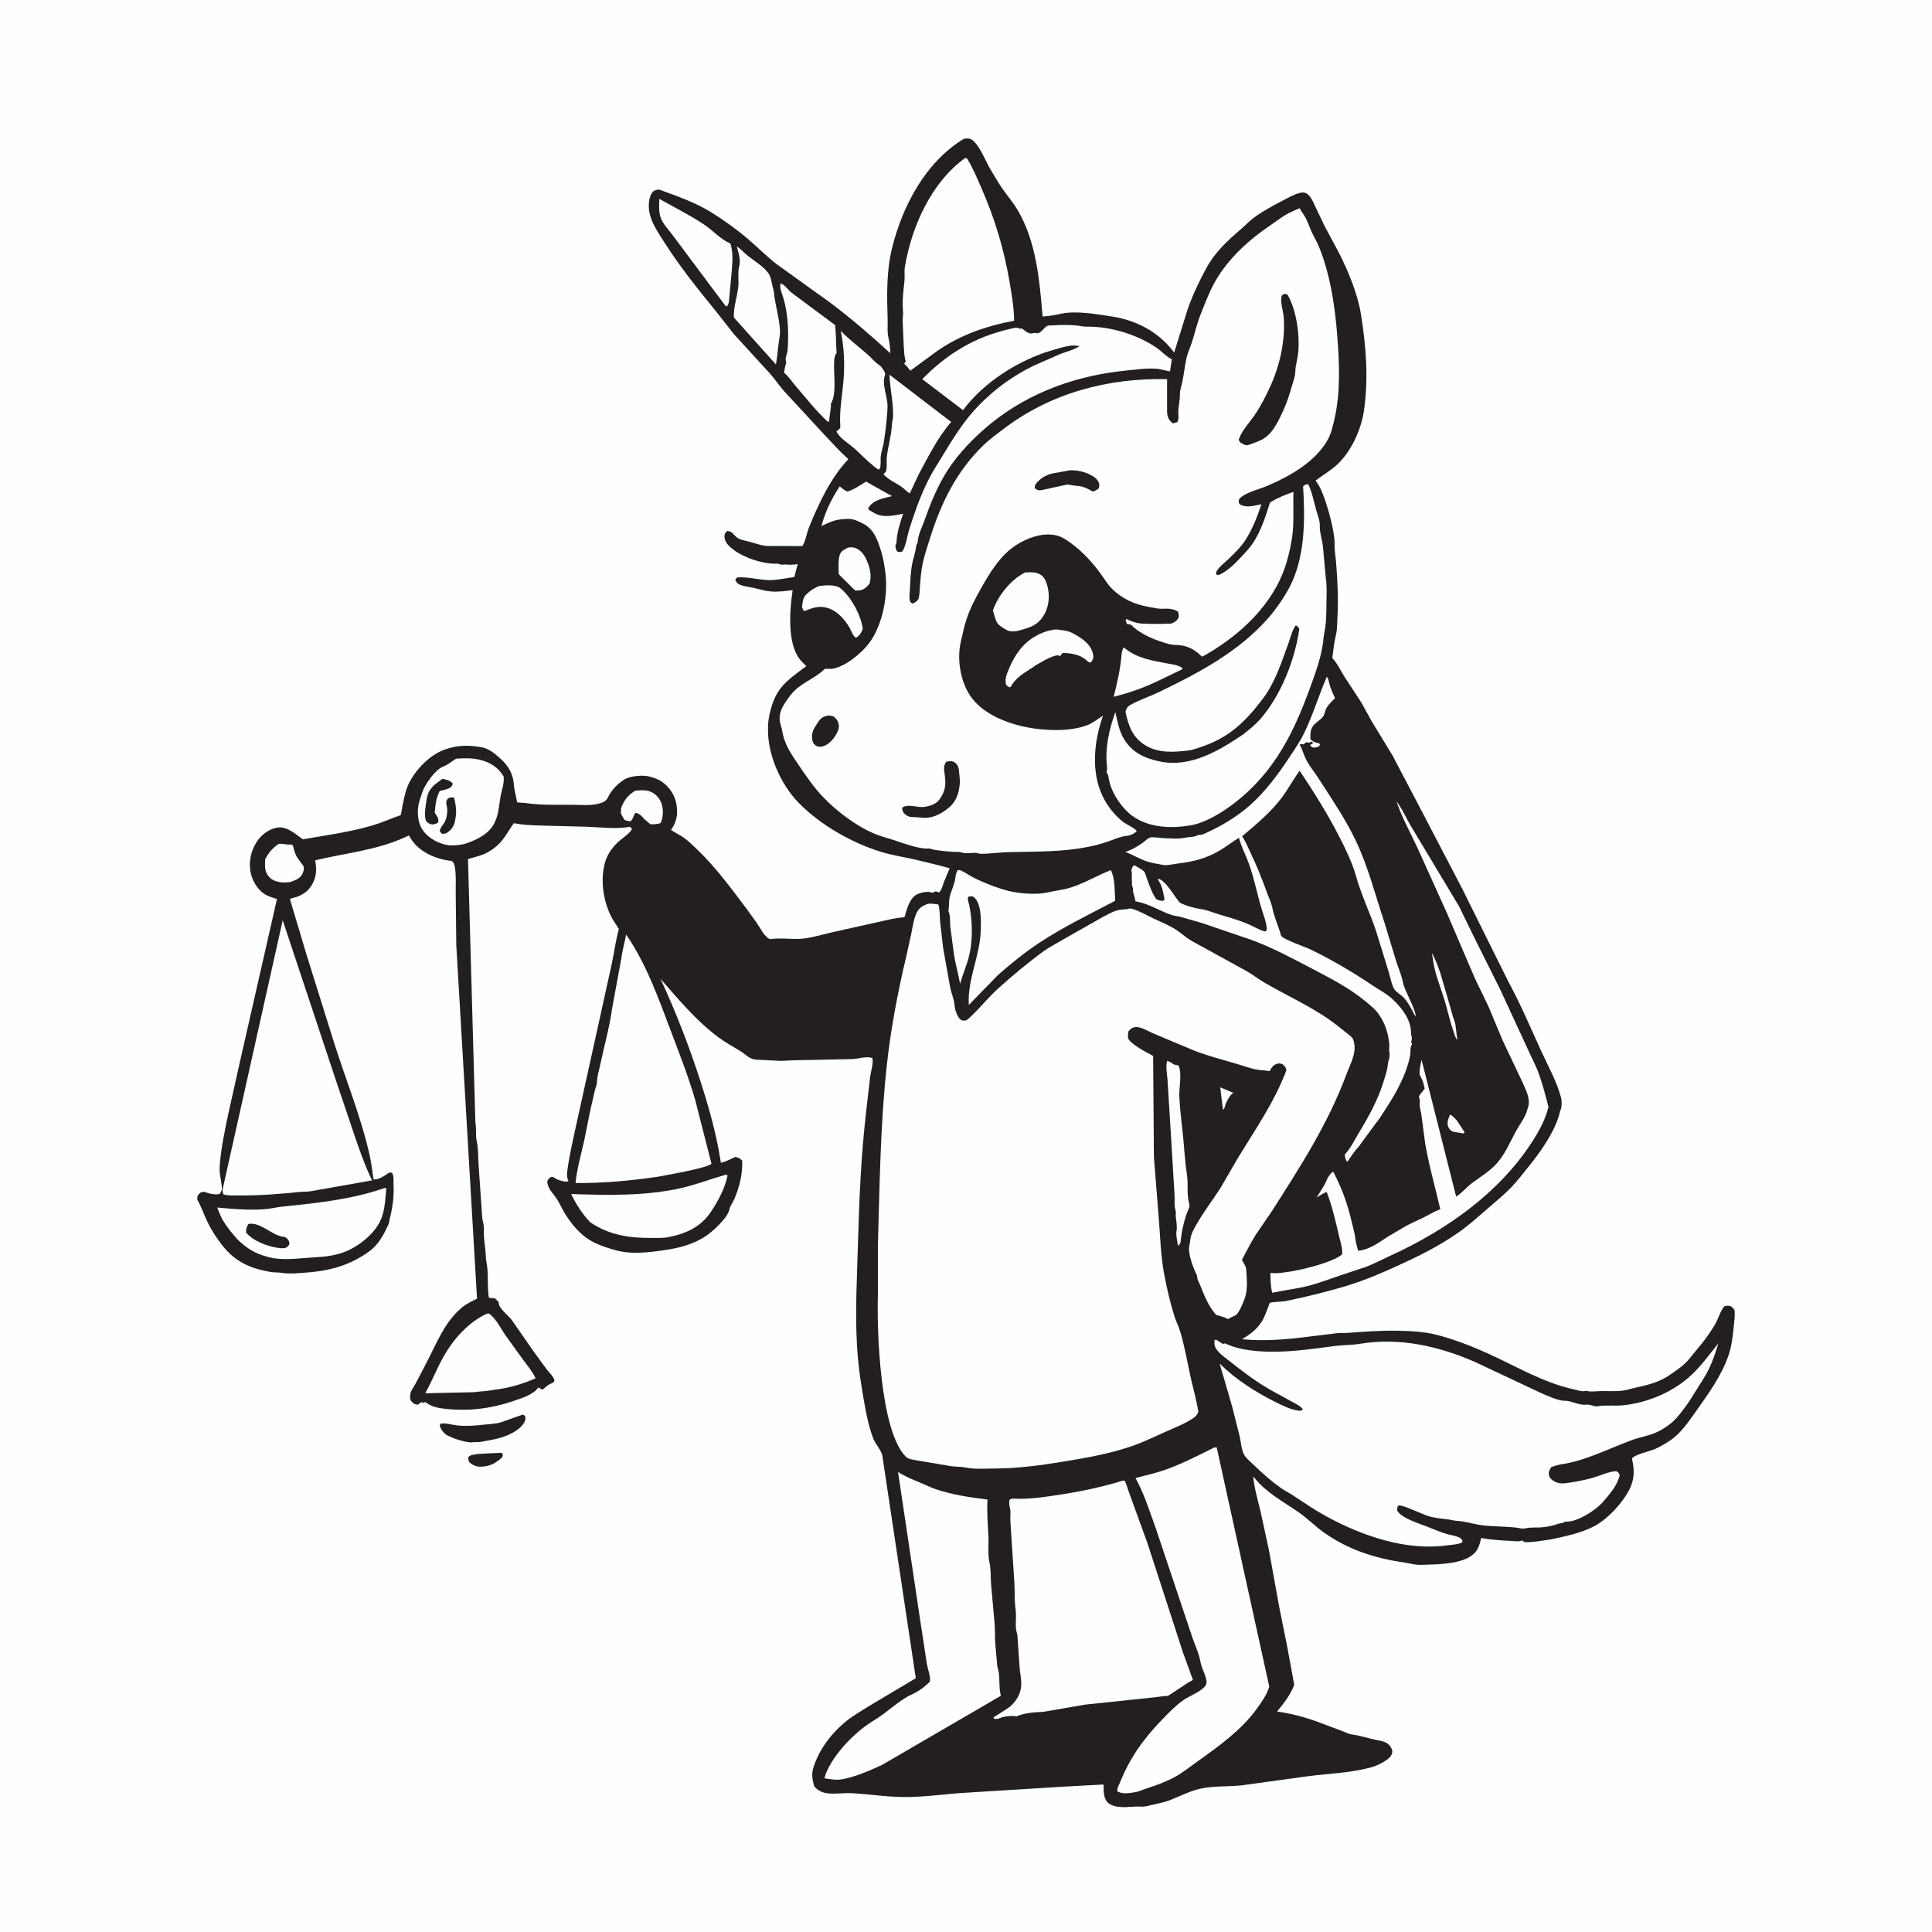 <svg version="1.1" xmlns="http://www.w3.org/2000/svg" style="display: block;" viewBox="0 0 2048 2048" width="1024" height="1024">
<path transform="translate(0,0)" fill="rgb(254,254,254)" d="M -0 -0 L 2048 0 L 2048 2048 L -0 2048 L -0 -0 z"/>
<path transform="translate(0,0)" fill="rgb(35,31,32)" d="M 523.523 1540.4 L 531.5 1540.02 L 533.11 1541.5 L 532.5 1544.63 C 524.684 1551.97 517.901 1555.01 507.333 1554.73 C 503.206 1554.04 500.702 1552.69 497.5 1550.14 C 496.372 1547.2 495.964 1546.94 496.892 1543.99 C 500.791 1540.51 517.534 1540.88 523.523 1540.4 z"/>
<path transform="translate(0,0)" fill="rgb(35,31,32)" d="M 554.292 1499.5 C 555.175 1499.87 555.935 1500.57 556.705 1501.14 C 556.942 1502.56 557.088 1502.93 556.924 1504.5 C 556.61 1507.51 553.449 1511.38 551.279 1513.3 C 541.629 1521.84 528.444 1525.21 516.061 1527.26 C 512.402 1527.86 508.385 1529 504.698 1528.71 C 502.406 1528.54 500.286 1529.18 498.048 1528.93 C 489.953 1528.03 481.208 1525.06 473.925 1521.49 C 470.21 1519.11 467.799 1515.98 466.354 1511.84 C 465.911 1510.57 466.423 1510.32 467 1509.17 C 473.297 1508.25 478.83 1510.44 485.045 1511.05 C 494.966 1512.03 504.147 1511.13 514 1510.09 C 519.903 1509.47 526.035 1509.36 531.699 1507.46 L 554.292 1499.5 z"/>
<path transform="translate(0,0)" fill="rgb(35,31,32)" d="M 235.14 1261.37 C 235.401 1253.04 232.269 1245.39 232.806 1237.17 C 234.066 1217.94 238.325 1198.02 242.332 1179.18 L 255.101 1122.17 L 293.592 952.962 C 289.446 951.713 285.154 950.507 281.377 948.333 C 273.573 943.841 267.978 934.567 265.91 925.973 C 263.16 914.545 265.875 901.925 272.271 892.189 C 277.142 884.773 285.072 878.777 293.943 877.289 C 304.065 875.591 313.349 884.188 321.007 889.713 C 347.704 884.976 377.453 881.297 402.977 872.307 L 419.568 865.923 C 420.812 865.439 424.004 864.647 424.767 863.899 C 425.19 863.485 426.079 857.135 426.314 855.988 C 428.062 847.463 429.54 838.37 433.41 830.5 C 440.817 815.437 456.095 799.688 472.168 794.3 C 485.698 789.765 495.386 789.755 509.5 791.916 C 517.842 793.194 523.444 797.997 529.601 803.385 C 538.51 811.183 544.004 820.059 544.791 832.107 C 544.927 834.202 545.077 836.019 545.611 838.054 L 548.231 850.548 L 557.112 851.236 C 577.022 854.241 597.706 852.596 617.733 853.343 C 624.443 853.593 637.517 853.123 642.5 848.155 C 644.004 846.656 645.11 843.762 646.228 841.931 C 650.052 835.667 655.5 830.334 661.69 826.373 C 667.941 822.372 681.728 821.302 688.872 823.217 L 690.273 823.665 C 694.234 824.812 697.408 825.992 700.953 828.223 C 708.538 832.997 714.794 841.865 716.652 850.591 C 718.865 860.982 718.04 869.734 712.005 878.755 L 711.279 879.817 L 718.626 884.204 C 726.72 888.335 732.542 894.301 739.039 900.505 C 758.46 919.051 775.075 941.645 791.223 963.12 L 802.521 978.767 C 805.718 983.611 810.779 993.655 816.315 995.57 C 828.307 993.662 841.006 996.424 853.109 994.763 C 862.794 993.433 872.64 990.404 882.197 988.245 L 936.582 976.089 C 942.216 974.786 947.629 973.583 953.375 972.828 C 954.064 972.737 958.375 972.461 958.763 972.145 C 959.053 971.909 960.069 967.808 960.242 967.249 C 962.281 960.699 965.269 951.576 971.806 948.205 C 975.587 946.255 982.963 944.456 987.039 945.978 C 989.771 946.999 989.847 944.828 992 944.993 C 993.219 945.087 994.333 945.722 995.5 946.086 C 998.277 943.271 999.054 939.179 1000.38 935.544 L 1006.65 920.399 L 996.13 917.5 L 970.551 911.288 C 958.797 908.572 946.581 906.775 935.031 903.326 C 903.668 893.961 869.224 874.373 846.356 850.748 C 827.722 831.497 814.085 800.982 814.105 774 C 814.107 770.383 814.148 766.949 814.674 763.367 C 816.362 751.886 819.907 739.805 826.878 730.376 C 833.706 721.141 845.615 712.949 854.783 706.098 C 852.066 703.617 849.47 701.126 847.275 698.161 C 834.395 680.765 837.101 646.252 840.262 625.568 C 832.258 626.549 824.629 627.699 816.521 626.922 C 810.179 626.315 803.932 624.233 797.702 622.931 C 793.476 622.048 787.94 621.52 784.079 619.713 C 781.33 618.426 780.503 617.234 779.451 614.5 C 780.346 613.43 780.866 612.07 782.318 612 C 793.218 611.476 803.864 614.567 814.686 614.914 C 823.188 615.186 833.418 612.748 841.99 611.679 L 845.605 597.981 C 840.269 598.793 836.971 598.778 831.811 598.36 C 830.384 598.245 829.588 599.021 827.993 598.543 C 826.398 598.065 825.06 597.429 823.353 597.495 C 808.097 598.093 786.285 590.602 774.753 580.536 C 771.177 577.415 767.91 573.537 767.975 568.5 C 768.014 565.477 768.773 564.688 771 562.833 C 776.018 563.449 776.612 565.521 780.005 568.796 C 783.816 572.474 789.899 573.009 794.855 574.36 C 801.634 576.206 808.516 579.007 815.61 578.766 C 817.367 578.706 816.645 578.664 818.416 578.802 L 850.555 578.836 C 853.932 573.949 855.164 564.913 857.542 559.098 C 867.966 533.612 880.209 506.94 899.322 486.749 C 889.809 478.257 880.826 468.295 872.155 458.957 L 830.77 414.212 C 825.646 408.316 821.346 401.748 816.151 395.933 L 778.212 354.5 L 758.148 328.993 C 739.248 305.9 720.812 282.754 704.671 257.58 C 698.393 247.788 690.986 237.238 688.5 225.677 C 687.138 219.345 687.371 209.283 691.5 203.948 C 693.412 201.479 695.62 201.351 698.5 200.845 C 717.556 207.897 736.771 214.376 754.219 225.2 C 767.193 233.249 781.536 243.652 793.155 253.591 C 803.225 262.205 812.666 271.75 823.102 279.903 L 880.5 321.16 C 902.359 337.563 923.647 356.063 943.822 374.491 C 943.563 369.14 943.018 362.92 941.736 357.731 C 940.329 352.037 941.132 345.416 940.96 339.515 C 940.201 313.483 939.416 287.837 945.751 262.421 C 956.893 217.718 981.427 171.412 1022 146.99 C 1024.56 146.85 1028 146.465 1030.19 148.052 C 1039.03 154.479 1044.87 171.546 1050.7 180.839 C 1054.75 187.289 1058.42 194.139 1062.81 200.344 C 1067.96 207.622 1073.79 214.379 1078.37 222.066 C 1098.68 256.2 1101.86 296.822 1105.24 335.494 C 1111.77 335.211 1118.12 333.988 1124.5 332.607 C 1140.76 329.089 1162.46 333.025 1178.87 335.532 C 1205.12 339.542 1228.81 352.307 1244.68 373.757 L 1258.82 328.241 C 1263.9 313.474 1271 298.6 1278.39 284.863 C 1287.73 267.509 1300.99 255.26 1315.71 242.698 C 1319.96 239.069 1323.81 234.843 1328.26 231.459 C 1337.55 224.401 1348.85 218.235 1359.22 212.908 C 1364.99 209.948 1371.55 206.033 1377.89 204.5 C 1380.99 203.75 1383.51 203.76 1386.08 205.865 C 1390.14 209.194 1391.99 214.135 1394.17 218.714 L 1403.85 239.027 L 1419.24 267.844 C 1429.07 286.982 1439.16 311.44 1442.59 332.757 C 1448.06 366.694 1450.69 399.691 1446.06 434 C 1443.34 454.127 1433.22 477.139 1418.49 491.506 C 1411.68 498.144 1402.16 503.667 1394.53 509.467 L 1396.6 512.393 C 1404.39 523.124 1415.29 563.242 1414.72 576.869 C 1414.46 583.243 1415.87 590.377 1416.37 596.809 C 1417.84 615.948 1418.86 635.325 1417.73 654.5 C 1417.36 660.683 1417.61 667.065 1416.12 673.107 C 1414.21 680.837 1413.43 689.569 1412.31 697.543 C 1417.77 703.538 1420.74 710.208 1424.96 717 L 1443 744.573 L 1453.86 764.278 L 1476.2 800.947 L 1506.13 858 L 1549.84 941.737 L 1598.72 1040.19 C 1611.68 1063.9 1622.22 1089 1633.46 1113.54 C 1640.85 1129.68 1650.37 1146.61 1654.84 1163.8 C 1655.75 1167.31 1655.64 1173.09 1654.39 1176.42 L 1653.72 1177.89 L 1653.17 1180.38 C 1648.21 1199.49 1633.17 1220.86 1620.87 1236.04 C 1614.88 1243.43 1609.05 1251.23 1602.5 1258.12 C 1595.02 1265.97 1586.49 1272.84 1578.31 1279.96 C 1567.61 1289.27 1556.71 1299.11 1545.05 1307.2 C 1525.27 1320.94 1504.19 1331.43 1482.36 1341.39 C 1465.11 1349.26 1448.12 1356.61 1430 1362.24 C 1408 1369.08 1384.92 1374.66 1362.39 1379.3 C 1359.62 1379.87 1347.37 1380.12 1346.03 1381.16 C 1345.73 1381.4 1344.57 1384.91 1344.39 1385.37 C 1342.36 1390.52 1340.47 1396.31 1337.5 1401 C 1332.2 1409.37 1324.87 1414.7 1316.47 1419.62 C 1350.95 1423.03 1382.89 1417.17 1417.01 1413.27 C 1420.99 1412.81 1425 1413.16 1429 1412.87 C 1446.62 1411.64 1463.27 1410.27 1480.97 1410.64 C 1494.97 1410.93 1508.87 1411.42 1522.53 1414.87 C 1540.09 1419.29 1559.46 1426.76 1576 1434.18 C 1606.92 1448.03 1635.08 1465.51 1668.61 1472.85 C 1671.72 1473.53 1676.8 1475.31 1679.81 1474.6 C 1681.54 1474.19 1680.52 1474.17 1682.46 1474.56 L 1683.31 1474.74 C 1687.59 1475.43 1692.65 1474.66 1697 1474.6 C 1704.08 1474.5 1711.37 1474.94 1718.42 1474.38 C 1723.26 1474 1728.25 1472.18 1733 1471.15 C 1745.94 1468.36 1759.61 1465.12 1770.54 1457.14 C 1775.42 1453.57 1780.68 1450.32 1785.17 1446.25 C 1789.77 1442.08 1793.49 1436.83 1797.5 1432.1 C 1805.44 1422.75 1812.15 1414.06 1818.31 1403.37 C 1821.75 1397.41 1823.43 1389.89 1827.87 1384.71 C 1829.12 1384.46 1830.69 1384.04 1832 1384.12 C 1835.51 1384.34 1836.58 1386.05 1838.6 1388.5 C 1839.35 1394.22 1838.46 1399.98 1837.9 1405.69 C 1836.83 1416.57 1835.63 1427.5 1831.93 1437.89 C 1824.61 1458.41 1810.95 1477.62 1798.39 1495.2 C 1790.29 1506.53 1782.68 1518.37 1771.09 1526.5 C 1765.93 1530.12 1759.92 1533.45 1754.21 1536.09 C 1750.05 1538.01 1731.44 1542.21 1730.03 1546.22 C 1729.9 1546.59 1730.88 1550.69 1731 1551.38 C 1733.03 1563.11 1731.24 1572.9 1724.95 1583 L 1723.17 1585.88 C 1715.55 1597.67 1702.1 1611.61 1689.5 1618.09 C 1676.36 1624.84 1661.37 1628.07 1647.06 1631.21 C 1642.3 1632.26 1619.64 1635.76 1616 1634.56 C 1615.06 1634.25 1614.33 1633.49 1613.5 1632.95 C 1609.88 1634.57 1605.35 1633.58 1601.5 1633.38 C 1590.5 1632.81 1580.95 1632.34 1570.07 1630.36 C 1568.65 1636.55 1567.26 1642.27 1562.55 1646.85 C 1550.67 1658.38 1523.51 1658.27 1508 1658.78 L 1504 1658.84 C 1498.97 1658.51 1493.71 1657.1 1488.7 1656.37 C 1457.52 1651.84 1429.52 1642.96 1403.47 1624.58 C 1393.97 1617.88 1385.92 1609.45 1376.35 1602.88 C 1360.21 1591.8 1341.76 1581.89 1329.46 1566.25 L 1328.42 1564.9 C 1329.62 1577.49 1333.09 1589.25 1336.04 1601.36 L 1345.1 1643.05 L 1355.95 1703 L 1364.49 1745.5 L 1371.95 1786.05 C 1367.57 1797.25 1361.22 1805.03 1353.8 1814.25 C 1368.47 1816.47 1382.03 1819.86 1396 1824.94 L 1422.16 1834.74 C 1425.7 1836.04 1429.81 1838.28 1433.51 1838.71 C 1441.84 1839.66 1450.91 1842.86 1459.25 1844.5 C 1463.31 1845.3 1468.61 1846.04 1471.74 1849.01 C 1473.9 1851.06 1475.93 1853.89 1475.87 1856.93 C 1475.82 1859.43 1474.2 1861.94 1472.41 1863.6 C 1471.79 1864.18 1471.18 1864.64 1470.5 1865.15 C 1465.16 1869.14 1458.49 1872.2 1452.03 1873.87 C 1430.47 1879.45 1407.98 1880.11 1385.97 1882.93 L 1315.39 1892.66 C 1302.11 1893.93 1287.53 1893.16 1274.53 1895.63 C 1262.38 1897.94 1251.8 1903.68 1240.42 1908.14 C 1234.61 1910.41 1228.4 1911.68 1222.33 1913.01 C 1218.28 1913.9 1213.38 1915.46 1209.25 1915.12 C 1202.79 1914.58 1195.77 1915.96 1189 1915.59 C 1184 1915.31 1178.03 1914.37 1174.26 1910.75 C 1169.47 1906.14 1170 1897.72 1169.82 1891.64 L 1126.5 1893.98 L 1025 1900.29 C 1002.41 1901.53 979.875 1905.21 957.214 1904.92 C 939.414 1904.69 921.523 1901.99 903.746 1900.88 C 894.703 1900.32 885.22 1902.14 876.31 1900.88 C 871.304 1900.17 866.171 1897.47 863.09 1893.5 C 861.288 1887.14 860.065 1880.96 862.011 1874.5 C 868.112 1854.25 881.748 1836.59 898.328 1823.52 C 905.587 1817.8 913.535 1813.45 921.265 1808.47 L 970.788 1778.97 L 935.565 1544.78 C 935.31 1538.5 928.671 1531.9 926.171 1525.91 C 921.776 1515.38 919.057 1502.54 916.956 1491.31 C 913.07 1470.53 909.739 1448.34 908.487 1427.2 C 906.291 1390.12 908.573 1351.72 909.594 1314.55 C 910.826 1269.7 912.869 1224.72 917.955 1180.13 L 922.376 1141.44 C 923.114 1136.01 926.067 1126.72 924.784 1121.5 C 918.202 1119.46 910.655 1122.23 904 1122.65 L 841.635 1123.95 C 836.179 1123.95 829.577 1124.92 824.342 1124.42 L 801.533 1123.27 C 794.118 1122.75 790.728 1117.78 784.68 1114.12 C 776.536 1109.21 768.086 1104.55 760.483 1098.8 C 737.329 1081.28 719.113 1059.22 700.14 1037.56 C 716.427 1072.59 730.488 1108.97 742.373 1145.73 C 751.599 1174.27 759.657 1202.93 764.169 1232.59 C 768.706 1231.66 773.727 1229.13 777.925 1227.15 L 779.5 1226.4 C 783.495 1227.37 784.064 1227.51 786.843 1230.5 C 787.146 1244.81 784.02 1257.84 778.435 1270.99 C 777.042 1274.27 774.658 1277.53 773.5 1280.79 L 773.224 1282.16 C 771.171 1291.42 754.377 1306.56 746.769 1311.24 C 730.332 1321.34 714.83 1323.91 696.102 1326.32 C 682.332 1328.1 667.371 1329.22 653.797 1325.62 L 652 1325.11 C 640.621 1322 627.708 1317.58 618.552 1309.88 C 610.618 1303.2 603.659 1294.47 598.347 1285.6 C 595.404 1280.68 593.085 1275.26 589.937 1270.5 C 585.738 1264.16 580.82 1260.51 580.048 1252.5 C 581.434 1249.37 581.518 1249.21 584.466 1247.5 C 585.809 1247.61 586.706 1247.77 587.836 1248.55 C 589.874 1249.94 591.497 1250.76 593.904 1251.35 C 596.769 1252.05 600.065 1253.43 602.625 1251.9 C 600.826 1248.21 600.87 1245.53 601.353 1241.5 C 603.292 1225.35 607.312 1209.29 610.606 1193.36 L 633.31 1090.67 L 648.499 1021.71 C 651.049 1009.29 652.722 997.01 656.005 984.71 L 649.626 974.841 C 639.871 957.83 636.086 934.44 640.974 915.5 C 643.31 906.446 648.194 899.323 654.867 892.866 C 658.274 889.569 668.864 882.71 669.934 878.5 L 667.605 876.42 C 653.406 879.209 636.409 876.86 622 876.387 L 567.5 874.973 C 561.564 874.725 555.654 874.313 549.77 873.475 C 549.208 873.395 544.908 872.565 544.677 872.671 C 544.482 872.761 542.257 876.191 542.049 876.5 C 538.28 882.108 534.745 888.284 530.176 893.283 C 526.472 897.336 521.501 901.029 516.683 903.643 C 510.521 906.987 502.815 908.702 496.091 910.636 L 503.916 1190 C 505.298 1196.62 503.855 1203.42 505.35 1209.75 C 507.133 1217.3 506.759 1226.66 507.309 1234.47 L 511.165 1290.66 C 511.379 1293.69 512.502 1296.51 512.765 1299.5 C 513.144 1303.81 512.738 1308.19 513.117 1312.5 C 513.684 1318.96 514.8 1324.73 514.954 1331.38 C 515.068 1336.33 516.431 1340.95 516.759 1345.85 C 517.348 1354.65 516.849 1363.76 517.782 1372.5 C 517.804 1372.7 518.196 1375.38 518.343 1375.5 C 519.273 1376.25 523.2 1375.73 524.5 1376.32 C 525.62 1376.83 527.518 1379.2 528.5 1380.14 C 528.698 1381.55 528.841 1383.12 529.5 1384.42 C 531.976 1389.32 538.875 1394.53 542.408 1399.14 L 565.94 1433 L 579.884 1452.06 C 582.789 1455.89 586.617 1458.69 587.821 1463.5 L 586.569 1465.5 C 584.021 1466.66 581.334 1467.7 579.262 1469.63 L 575 1473.21 C 573.508 1472.22 572.169 1471.4 570.5 1470.75 C 569.605 1472.01 568.792 1473.27 567.579 1474.26 C 560.649 1479.9 552.779 1482.23 544.475 1485.04 C 519.194 1493.61 494.915 1496.39 468.5 1492.99 C 463.182 1492.31 456.853 1490.61 452.5 1487.35 L 451 1486.17 L 449 1487.21 L 447 1486.26 C 445.025 1487.4 445.668 1486.92 444.046 1488.23 L 443 1489.1 C 438.268 1488.4 438.163 1487.64 434.931 1484 C 434.769 1481.38 434.481 1478.71 435.292 1476.17 C 436.263 1473.13 438.753 1470.02 440.277 1467.14 L 451.694 1445.31 C 462.614 1424.5 471.141 1401.25 489.923 1385.82 C 494.579 1381.99 500.325 1379.37 505.674 1376.66 L 483.682 1002.02 L 483.076 947.059 C 482.961 938.272 483.681 928.641 482.302 920 C 481.77 916.672 481.41 914.983 479.04 912.654 C 474.395 912.243 469.968 911.29 465.5 909.987 C 452.743 906.268 440.684 898.744 434.227 886.773 L 433.64 885.646 L 429.901 887.246 C 399.267 901.412 366.372 904.191 334.098 911.979 C 335.816 921.641 335.693 929.217 330.646 937.957 C 326.492 945.151 319.234 949.82 311.276 951.693 C 309.568 952.096 308.853 952.187 307.338 953.131 L 324.32 1009.98 L 353.393 1103 C 366.026 1143.3 382.552 1183.27 391.841 1224.5 C 393.72 1232.84 394.594 1241.69 395.979 1250.16 C 401.074 1251.08 408.302 1245.92 412.5 1242.98 L 415.5 1243.14 C 417.868 1246.28 416.957 1252.96 417.189 1256.94 C 417.819 1267.75 416.031 1281.36 413.166 1291.75 C 412.61 1293.77 412.989 1292.24 412.731 1294.51 C 412.41 1297.33 410.627 1300.3 409.41 1302.85 C 405.302 1311.45 399.826 1320.33 392 1326.07 C 369.857 1342.29 347.55 1347.56 320.654 1349.32 C 313.018 1349.81 306.016 1350.48 298.39 1349.24 C 294.671 1348.64 290.855 1349.02 287.109 1348.38 C 264.083 1344.45 248.058 1336.92 233.868 1317.85 C 228.585 1310.75 223.515 1302.92 219.733 1294.91 C 216.04 1287.08 213.362 1279.09 209.083 1271.5 C 209.236 1266.98 209.529 1267.18 212.5 1264.12 C 214.075 1263.79 215.776 1263.01 217.277 1263.62 C 221.351 1265.29 228.934 1266.97 233.136 1265.5 L 235.14 1261.37 z"/>
<path transform="translate(0,0)" fill="rgb(254,254,254)" d="M 1293.48 1152.62 L 1307.39 1158.5 C 1303.19 1161.39 1301.51 1165.61 1299.25 1170.03 C 1298.52 1172.79 1298.47 1174.48 1296.4 1176.5 L 1293.48 1152.62 z"/>
<path transform="translate(0,0)" fill="rgb(254,254,254)" d="M 1537.04 1181.5 C 1539.81 1182.63 1543.9 1186.85 1545.45 1189.41 L 1552.59 1200.41 L 1551.41 1201.5 L 1541 1199.8 C 1538.29 1199.12 1536.43 1197.36 1535.32 1194.76 C 1533.2 1189.81 1535.45 1186.16 1537.04 1181.5 z"/>
<path transform="translate(0,0)" fill="rgb(254,254,254)" d="M 1517.9 1010.14 C 1526.41 1025.84 1529.59 1042.18 1534.86 1058.99 L 1540.42 1078.5 C 1541.28 1081.36 1542.65 1083.97 1542.94 1086.98 L 1544.82 1102.5 C 1542.42 1099.48 1541.44 1095.38 1540.22 1091.76 C 1536.73 1081.46 1534.51 1070.86 1531.37 1060.47 C 1528.14 1049.78 1523.82 1039.1 1521.09 1028.32 C 1519.6 1022.42 1518.83 1016.15 1517.9 1010.14 z"/>
<path transform="translate(0,0)" fill="rgb(254,254,254)" d="M 898.925 580.5 C 901.115 580.109 903.595 580.054 905.76 580.594 C 910.89 581.875 915.195 586.763 917.5 591.347 C 921.758 599.817 924.533 609.572 921.71 618.841 C 918.889 621.952 917.015 624.135 912.977 625.5 C 910.862 625.99 908.665 625.904 906.5 625.968 L 889.235 608.825 C 888.755 603.427 888.371 592.345 890.423 587.467 C 892.011 583.692 895.479 582.206 898.925 580.5 z"/>
<path transform="translate(0,0)" fill="rgb(254,254,254)" d="M 673.245 838.226 C 679.551 837.48 685.682 837.042 691.5 840.107 C 695.861 842.405 699.818 847.196 701.235 851.896 L 701.61 853.242 C 703.352 859.209 702.996 866.631 700.328 872.338 C 696.809 873.946 693.296 873.727 689.5 873.776 L 682.758 868.018 C 680.084 864.856 678.434 863.047 674.5 861.616 L 672.721 862.5 C 671.619 865.606 670.744 868.049 668.588 870.574 C 665.993 870.365 664.293 870.232 661.922 869.036 C 661.057 867.351 658.293 863.19 658.055 861.5 C 657.851 860.052 658.999 859.492 658.255 857 C 661.584 848.197 665.296 843.235 673.245 838.226 z"/>
<path transform="translate(0,0)" fill="rgb(254,254,254)" d="M 295.4 894.5 L 297.949 894.5 C 300.995 894.451 303.714 895.438 306.75 895.239 C 308.935 895.095 308.714 895.22 310.5 896.196 C 311.656 901.101 312.952 906.218 316.002 910.303 L 321.76 918.122 C 322.298 921.038 322.01 923.498 320.693 926.148 C 317.952 931.662 312.777 933.129 307.374 935.11 L 302.107 935.452 C 296.727 935.506 289.684 934.275 285.853 930.149 C 279.932 923.774 281.028 919.228 281.038 910.959 C 284.826 903.701 288.591 899.297 295.4 894.5 z"/>
<path transform="translate(0,0)" fill="rgb(254,254,254)" d="M 867.607 621.486 L 869.623 621.088 C 875.22 620.188 885.871 619.742 890.5 623.305 C 901.939 632.111 912.905 652.398 914.573 666.716 C 912.806 671.13 911.449 673.362 907.5 676.074 C 904.586 674.991 902.402 668.86 900.87 665.998 C 896.251 657.47 887.817 647.916 878.452 644.879 L 876.796 644.368 C 869.705 642.122 863.074 643.718 856.327 646.448 C 854.21 647.305 854.082 647.531 851.692 647.358 L 850.143 643.5 C 850.981 637.64 850.987 633.305 855.5 629.305 C 859.561 625.707 862.683 623.644 867.607 621.486 z"/>
<path transform="translate(0,0)" fill="rgb(254,254,254)" d="M 1190.93 686.5 C 1192.21 686.776 1191.55 686.51 1192.91 687.601 C 1205.76 697.911 1221.2 700.238 1237 703.224 C 1242.86 704.332 1248.54 704.667 1253.5 708.26 L 1253.13 709.5 L 1229.29 720.964 C 1213.59 728.727 1197.46 734.342 1180.54 738.625 C 1184.07 724.62 1187.75 709.005 1188.82 694.641 C 1189.06 691.468 1189.59 689.408 1190.93 686.5 z"/>
<path transform="translate(0,0)" fill="rgb(254,254,254)" d="M 1118.03 667.353 C 1120.36 667.063 1122.68 667.643 1125 667.927 C 1129.37 668.464 1132.8 668.996 1136.76 671.072 C 1145.86 675.849 1155.84 682.033 1158.5 692.729 C 1159.64 697.32 1158.81 698.415 1156.5 702.219 C 1153.84 702.442 1152.53 700.543 1150.5 698.897 C 1144.02 693.654 1134.67 692.249 1126.5 692.176 L 1123.52 695.517 L 1121.5 694.596 C 1114.15 695.307 1104.63 701.442 1098.09 705.107 C 1087.89 712.541 1078.93 715.825 1071.96 727.009 L 1071.18 728.276 L 1069.6 728.5 L 1066.5 725.946 C 1065.47 722.055 1066.14 717.287 1067.63 713.582 L 1068.28 712.201 C 1071.34 703.84 1075.33 696.19 1080.79 689.079 C 1089.82 677.31 1103.47 669.37 1118.03 667.353 z"/>
<path transform="translate(0,0)" fill="rgb(254,254,254)" d="M 1237.26 1124.5 C 1239.52 1125.29 1241.13 1125.93 1242.98 1127.48 C 1245.29 1129.4 1246.74 1128.31 1249.32 1129.69 C 1253.25 1138.38 1249.71 1152.35 1250.12 1162 C 1250.74 1176.74 1252.85 1191.56 1254.27 1206.22 C 1255.53 1219.09 1256.16 1232.25 1258.2 1245 C 1259.88 1255.43 1257.62 1265.88 1260.72 1276.39 C 1261.6 1279.39 1258.99 1283.48 1257.96 1286.38 C 1256.12 1291.55 1254.65 1297.35 1253.48 1302.71 C 1252.59 1306.8 1252.15 1311.05 1251.62 1315.2 C 1251.72 1317.34 1250.55 1318.66 1249.53 1320.5 L 1248.5 1319.62 C 1247.95 1315.13 1246.36 1309.45 1247.15 1305.02 C 1248.05 1299.94 1246.84 1294.32 1246.31 1289.22 C 1246.07 1286.9 1247.02 1285.75 1246.2 1283.42 C 1244.38 1278.25 1245.51 1271.09 1245 1265.5 L 1240.74 1195.05 L 1237.63 1144.88 C 1237.26 1138.41 1235.38 1130.72 1237.26 1124.5 z"/>
<path transform="translate(0,0)" fill="rgb(254,254,254)" d="M 1086.61 606.847 C 1092.04 606.563 1097.7 606.06 1102.61 608.931 C 1106.67 611.301 1108.48 615.08 1109.79 619.386 C 1112.96 629.845 1112.51 641.44 1107.08 651.137 C 1100.16 663.509 1090.97 665.444 1078.22 668.889 C 1074.77 669.383 1070.5 669.61 1067.34 667.964 C 1064.59 666.538 1060.17 663.76 1058.05 661.566 C 1055.5 658.932 1053.69 650.844 1052.53 647.132 C 1057.95 631.277 1071.56 614.387 1086.61 606.847 z"/>
<path transform="translate(0,0)" fill="rgb(254,254,254)" d="M 781.039 261.3 C 785.555 264.057 788.469 267.759 792.5 270.98 C 799.125 276.274 811.7 283.884 815.577 291.405 C 817.917 295.943 818.258 301.623 819.689 306.5 C 820.7 309.947 820.553 312.582 821.115 316 C 822.947 327.149 826.139 338.502 826.795 349.872 C 827.06 354.451 826.127 358.66 825.5 363.143 C 824.417 370.888 823.966 378.585 822.504 386.305 L 777.931 336.557 C 777.472 325.335 781.497 314.793 782.626 303.797 C 783.296 297.264 781.869 289.472 783.411 283.233 C 785.398 275.193 783.153 269.162 781.039 261.3 z"/>
<path transform="translate(0,0)" fill="rgb(254,254,254)" d="M 698.932 210.813 C 714.708 219.794 731.474 228.071 746.55 238.16 C 755.622 244.23 763.316 253.238 773.343 257.739 L 774.3 258.146 C 777.497 269.423 776.352 277.256 775.571 288.626 L 772.552 320.914 L 770.947 324.5 L 769.353 324.656 L 713.919 250.5 C 709.467 244.247 702.932 237.948 700.317 230.605 C 698.092 224.359 698.747 217.324 698.932 210.813 z"/>
<path transform="translate(0,0)" fill="rgb(254,254,254)" d="M 942.86 397.162 L 1008.28 447.28 C 994.325 463.249 983.928 484.217 973.867 502.794 L 964.39 523.066 C 961.133 521.001 958.576 518.072 955.402 515.874 C 949.043 511.47 941.571 508.547 936.397 502.645 C 937.259 501.763 938.365 501.067 938.981 500 C 940.578 497.233 939.614 488.735 939.973 485.215 C 941.132 473.873 944.808 462.586 945.397 451.047 C 945.589 447.278 946.727 443.871 946.744 440.13 C 946.81 425.683 943.42 411.59 942.86 397.162 z"/>
<path transform="translate(0,0)" fill="rgb(254,254,254)" d="M 891.237 350.806 C 900.107 359.879 910.537 367.701 920.06 376.108 C 923.709 379.33 927.147 383.699 931.169 386.368 C 933.49 387.908 934.46 388.931 935.913 391.317 C 937.495 393.915 939.003 395.36 937.888 398.5 C 934.678 407.542 941.037 421.088 940.808 431 C 940.537 442.768 938.672 456.357 936.991 468 C 936.068 474.391 933.056 481.427 933.496 487.911 C 933.673 490.531 933.428 492.902 933.144 495.5 L 931.963 497.777 L 931.186 497.561 C 928.842 496.65 926.644 494.423 924.667 492.828 C 918.137 487.561 912.671 481.684 906.5 476.084 C 900.228 470.393 890.698 465.105 886.612 457.5 L 890.705 453.747 L 890.738 451.01 C 889.733 436.039 892.508 420.872 893.91 406 C 895.67 387.327 894.964 369.172 891.237 350.806 z"/>
<path transform="translate(0,0)" fill="rgb(254,254,254)" d="M 827.321 300.5 C 831.8 301.428 835.335 307.354 838.833 310.127 L 885.275 344.625 C 886.328 354.295 886.098 363.505 886.776 373.058 L 886.848 374 C 884.068 377.55 884.195 383.088 884.133 387.433 C 883.98 398.08 886.413 416.369 881.789 425.969 C 881.12 427.359 880.652 427.687 880.75 429.313 C 880.883 431.517 881.102 429.451 880.688 431.999 L 879.078 444.5 L 878.753 446.783 L 877.886 447.401 C 865.509 436.198 854.377 421.91 843.444 409.201 C 839.545 404.668 836.335 399.618 831.843 395.63 L 831.111 395 L 831.401 393.306 C 831.829 390.482 832.281 388.098 833.213 385.386 L 833.5 384.568 C 832.675 382.231 832.579 379.707 833.42 377.369 C 835.322 372.087 835.131 367.359 835.337 361.838 C 835.964 345.063 834.352 325.805 828.481 310.027 C 827.142 306.426 826.885 304.346 827.321 300.5 z"/>
<path transform="translate(0,0)" fill="rgb(254,254,254)" d="M 516.293 1392.5 L 518.507 1392.47 C 526.418 1398.38 531.027 1408.8 536.745 1416.78 L 553.992 1440.68 C 558.886 1447.28 564.158 1453.61 567.789 1461.03 C 555.665 1466.44 540.148 1471.18 526.952 1472.83 L 524.5 1473.14 C 517.211 1474.74 510.177 1474.66 502.863 1475.77 L 450.81 1476.91 C 457.978 1463.88 463.437 1449.85 470.771 1437.04 C 481.099 1418.99 497.141 1401.08 516.293 1392.5 z"/>
<path transform="translate(0,0)" fill="rgb(254,254,254)" d="M 768.465 1245.5 L 770.476 1245.2 L 771.155 1246.5 C 768.137 1260.42 761.376 1272.8 753.6 1284.62 C 743.217 1300.4 726.912 1307.89 708.864 1311.35 C 702.265 1312.62 696.123 1312.21 689.5 1312.25 C 666.249 1312.37 645.249 1308.94 625.662 1295.67 C 617.517 1287.32 610.525 1276.18 605.437 1265.75 C 644.218 1266.94 684.788 1268.03 722.908 1259.2 C 738.396 1255.6 753.17 1249.78 768.465 1245.5 z"/>
<path transform="translate(0,0)" fill="rgb(254,254,254)" d="M 483.524 804.269 C 491.699 803.633 500.114 803.431 508.145 805.292 C 519.309 807.879 527.752 813.064 533.859 823 C 534.715 830.894 531.808 837.23 530.5 844.842 C 528.707 855.275 528.713 863.668 523.627 873.327 C 517.623 884.73 504.009 890.911 492.292 894.666 C 485.972 895.997 478.647 896.894 472.305 895.421 C 462.071 893.043 451.768 886.913 446.636 877.5 C 442.373 869.681 442.04 858.306 444.419 849.832 L 444.942 848 L 448.304 838.031 C 451.517 830.388 461.556 815.59 469.709 812.674 C 474.449 810.979 479.013 806.894 483.524 804.269 z"/>
<path transform="translate(0,0)" fill="rgb(35,31,32)" d="M 476.551 845.5 C 477.977 845.263 479.531 845.299 480.978 845.233 C 482.107 847.465 482.296 849.589 482.704 852 C 483.585 857.196 483.848 860.937 483.046 866.125 L 482.746 868 C 482.528 869.421 482.336 870.596 481.935 872 C 480.398 877.371 477.303 880.842 472.49 883.5 L 468.5 883.956 L 466.092 881 C 466.93 877.086 468.742 875.621 470.803 872.39 C 473.566 868.058 474.88 859.804 473.66 854.893 C 473.162 852.888 472.828 851.689 473.162 849.636 C 473.605 846.916 474.449 847.065 476.551 845.5 z"/>
<path transform="translate(0,0)" fill="rgb(35,31,32)" d="M 469.211 825.529 C 473.721 826.629 476.649 827.036 479.893 830.5 C 479.723 831.306 479.575 832.3 479.115 833 C 476.694 836.692 470.171 837.336 466.125 838.458 C 461.943 846.874 461.727 852.572 460.838 861.5 C 463.335 865.383 465.23 867.174 464.5 871.825 C 462.808 873.075 460.649 873.966 458.5 873.892 C 455.298 873.781 453.864 872.428 451.578 870.405 C 449.323 863.889 451.178 854.338 452.259 847.492 C 454.118 835.719 460.17 831.9 469.211 825.529 z"/>
<path transform="translate(0,0)" fill="rgb(254,254,254)" d="M 407.206 1259.5 L 409.507 1259.43 C 408.314 1271.14 408.256 1283.71 402.973 1294.48 C 395.329 1310.06 377.027 1323.71 360.659 1328.7 C 348.331 1332.47 337.01 1332.41 324.355 1333.47 C 312.039 1334.5 296.803 1335.94 284.865 1332.65 L 283 1332.12 C 270.184 1328.64 261.738 1323.41 252.202 1314.28 C 245.67 1307.21 237.005 1296.58 233.385 1287.79 L 230.214 1280.04 C 246.392 1281.51 262.738 1282.98 279 1281.94 C 286.146 1281.48 293.404 1279.63 300.61 1278.89 C 336.532 1275.22 371.581 1271.61 406.008 1259.91 L 407.206 1259.5 z"/>
<path transform="translate(0,0)" fill="rgb(35,31,32)" d="M 263.199 1297.5 C 275.687 1295.01 287.241 1308.64 298.89 1310.78 C 300.55 1311.09 301.58 1310.97 303.115 1311.94 C 305.188 1313.24 306.506 1315.38 306.792 1317.79 C 307.015 1319.67 305.628 1320.46 304.5 1321.82 C 302.109 1323.58 298.823 1323.27 296 1322.97 C 284.743 1321.77 267.891 1315.45 260.835 1306.5 C 260.829 1302.71 261.388 1300.81 263.199 1297.5 z"/>
<path transform="translate(0,0)" fill="rgb(254,254,254)" d="M 1015.1 922.5 C 1016.88 922.114 1017.29 922.204 1019 922.971 C 1023.42 924.955 1027.55 928.05 1031.92 930.26 C 1043.09 935.911 1056.42 941.068 1068.51 944.264 C 1079.82 947.252 1098.8 948.718 1110.26 946.053 C 1118.48 944.14 1126.89 943.434 1134.98 940.844 C 1149.89 936.069 1163.06 928.107 1177.5 922.369 C 1182.23 931.279 1181.37 944.768 1182.18 954.843 C 1155.1 969.132 1127.63 982.276 1102 999.18 C 1086.52 1009.39 1071.9 1021.27 1057.96 1033.47 L 1027.96 1064.29 L 1026.99 1065.47 C 1025.32 1037.82 1038.93 1013.59 1039.66 986 C 1039.91 976.502 1040.56 958.76 1033.02 951.616 C 1030.98 949.681 1029.71 950.217 1027.07 950.291 C 1026.68 950.861 1025.95 951.311 1025.89 952 C 1025.73 953.911 1027.15 957.982 1027.54 959.969 C 1028.68 965.719 1029.46 971.653 1029.85 977.5 C 1030.64 989.488 1030.02 1002.21 1027.1 1013.9 C 1024.71 1023.48 1020.41 1033.12 1017.73 1042.8 C 1015.87 1032.11 1012.7 1021.8 1011.16 1011 L 1007.3 981.945 C 1006.91 977.34 1007.52 971.468 1005.87 967.15 L 1005.29 965.776 C 1006.42 961.007 1005.58 955.866 1006.74 950.807 C 1008.23 944.279 1012.07 936.901 1012.7 930.499 C 1013.03 927.177 1013.62 925.475 1015.1 922.5 z"/>
<path transform="translate(0,0)" fill="rgb(254,254,254)" d="M 1480.35 849.468 C 1487.23 858.589 1491.15 868.602 1497.09 878.121 L 1546.5 960.469 L 1563.11 994.5 L 1590.33 1049 L 1618.97 1111 C 1622.9 1119.92 1627.71 1128.62 1631.04 1137.78 C 1635.25 1149.37 1638.34 1161.38 1641.45 1173.3 C 1638.17 1186.99 1631.3 1199.36 1623.67 1211.08 C 1588.21 1265.56 1532.34 1304.28 1474 1331.05 C 1465.27 1335.05 1456.69 1339.59 1447.72 1343.04 L 1420.38 1352.12 C 1410.09 1355.55 1399.41 1359.68 1388.98 1362.5 C 1376.09 1365.99 1361.82 1367.56 1348.66 1370.4 C 1346.72 1363.85 1346.93 1356.18 1346.61 1349.39 L 1349.44 1349.58 C 1364.63 1350.48 1411.64 1339.49 1422.67 1329.68 C 1423.39 1323.28 1420.8 1316.12 1419.35 1309.89 C 1415.71 1294.19 1412.11 1278.55 1406.34 1263.46 C 1402.52 1265.04 1399.2 1267.19 1395.71 1269.39 C 1399.32 1263.34 1404.07 1256.84 1406.64 1250.33 C 1407.29 1248.67 1407.97 1247.57 1409.08 1246.15 C 1410.34 1244.53 1411.45 1242.61 1413.5 1242.31 L 1415.01 1245.49 C 1423.47 1261.94 1428.92 1278.19 1433.08 1296.12 C 1434.36 1301.64 1436.1 1307.4 1436.73 1313.01 C 1437.23 1317.37 1438.61 1321.68 1439.72 1325.92 C 1452.41 1324.26 1460.5 1317.84 1470.88 1311.1 L 1488.66 1300.6 C 1494.9 1296.96 1501.53 1294.28 1508 1291.09 C 1513.99 1288.13 1519.66 1284.57 1525.92 1282.19 L 1526.79 1281.88 C 1521.47 1258.7 1514.75 1235.54 1510.75 1212.13 L 1506.7 1181.46 C 1506.32 1178.31 1505.12 1175.1 1504.92 1172 C 1504.75 1169.2 1505.53 1167.31 1504.67 1164.44 L 1504.05 1162.5 C 1505.48 1159.48 1508.1 1156.78 1510.22 1154.18 C 1509.26 1148.95 1508.22 1145.19 1505.49 1140.54 C 1503.52 1137.2 1506.21 1127.21 1506.88 1123.22 L 1543.57 1268.4 C 1549.6 1264.85 1554.64 1258.4 1560.4 1254.09 C 1568.72 1247.87 1577.68 1242.53 1585.01 1235.02 C 1595.03 1224.75 1600.51 1210.83 1607.39 1198.44 C 1610.94 1192.04 1616.77 1184.29 1618.71 1177.35 C 1619.99 1172.76 1620.99 1171.32 1620.56 1166.5 C 1619.96 1159.63 1616.37 1153.07 1613.66 1146.76 L 1593.06 1103.32 L 1578 1067.28 L 1563.58 1037.4 L 1533.65 967.597 L 1502.5 898.581 C 1494.98 882.303 1485.99 866.517 1480.35 849.468 z"/>
<path transform="translate(0,0)" fill="rgb(254,254,254)" d="M 1023.07 167.5 L 1025.13 167.993 C 1031.29 177.97 1035.67 188.724 1040.37 199.416 C 1054.59 231.783 1064.47 264.73 1070.32 299.597 C 1072.57 313.006 1074.89 326.354 1075.02 339.987 C 1045.4 345.506 1017.08 355.259 992.376 372.853 L 991.033 373.818 L 964.952 392.979 C 963.167 390.482 961.392 388.331 959.147 386.23 L 958.5 385.633 L 960.183 383 C 958.526 378.423 958.484 373.319 958.085 368.5 L 956.82 339.282 C 956.811 336.278 957.564 333.485 957.282 330.502 C 956.219 319.227 957.548 309.089 958.762 298 C 959.321 292.895 958.378 287.713 959.253 282.594 C 966.564 239.842 987.156 193.512 1023.07 167.5 z"/>
<path transform="translate(0,0)" fill="rgb(254,254,254)" d="M 1406.44 717.5 C 1408.21 718.733 1408.41 721.915 1408.93 724 C 1410.37 729.724 1412.74 734.745 1415.24 740.06 C 1411.97 743.434 1407.28 747.515 1405.48 751.907 C 1404.57 754.129 1404.18 756.935 1402.91 758.962 C 1400.88 762.186 1396.58 764.729 1393.79 767.365 C 1388.74 772.141 1389.14 777.049 1389.04 783.5 C 1391.16 785.491 1392.65 786.656 1395.57 787.262 C 1397.64 787.694 1397.71 787.555 1399.45 789.008 L 1397.93 791.5 L 1393.63 792.5 C 1390.82 792.502 1390.48 791.973 1388.82 790 C 1389.77 788.969 1389.27 789.379 1390.68 788.556 L 1391.77 787.94 L 1391.5 786.817 L 1389.5 786.144 L 1387.5 787.597 L 1385.5 786.546 C 1383.81 787.435 1384.54 786.991 1382.8 788.193 L 1381.5 789.101 L 1378.64 788.5 L 1377.8 789.5 C 1381.04 795.245 1382.36 801.703 1385.69 807.411 C 1389.36 813.686 1394.03 819.377 1397.95 825.5 C 1411.61 846.812 1426.74 868.893 1437.51 891.821 C 1450.69 919.856 1458.32 950.252 1468.05 979.492 L 1479.59 1017.59 C 1482.01 1025.49 1485.67 1033.38 1487.18 1041.5 C 1488.84 1050.38 1501.76 1071.48 1500.5 1077.73 C 1496.97 1071.03 1493.48 1063.71 1488.45 1057.98 C 1485.52 1054.66 1479.38 1051.47 1477.48 1047.72 C 1474.94 1042.69 1473.63 1035.39 1471.98 1029.96 L 1458.57 986.562 C 1452.09 967.183 1442.84 948.191 1437.39 928.55 C 1433.5 914.532 1426.27 899.75 1419.65 886.848 C 1407.08 862.348 1392.93 839.847 1377.65 816.944 C 1371.09 826.003 1365.71 836.145 1358.96 845.236 C 1347.08 861.234 1331.76 873.686 1316.75 886.446 C 1320.06 891.489 1322.49 897.392 1325.1 902.833 C 1331.84 916.881 1337.62 931.086 1342.86 945.761 C 1344.7 950.904 1347.65 956.788 1348.67 962.073 C 1350.25 970.229 1353.71 978.742 1356.43 986.6 C 1356.86 987.855 1357.54 991.351 1358.31 992.298 C 1361.5 996.25 1383.61 1003.72 1389.37 1006.53 C 1412.5 1017.82 1433.86 1030.39 1455.18 1044.73 C 1462.57 1049.69 1469.73 1053.18 1476.33 1059.36 C 1486.03 1068.45 1495.51 1080.55 1495.77 1094.53 C 1495.81 1096.61 1495.64 1095.99 1496.04 1097.51 C 1496.58 1099.55 1496.88 1100.71 1496.33 1102.75 C 1495.7 1105.12 1495.97 1104.85 1496.87 1107 C 1494.44 1110.1 1495.48 1114.76 1494.82 1118.55 C 1493.88 1123.86 1492.22 1129.55 1490.37 1134.61 C 1484.83 1149.72 1476.54 1163.98 1467.69 1177.35 C 1464.69 1181.88 1461.81 1186.97 1458.23 1191.03 L 1442.4 1212.54 C 1441.51 1214.44 1438.83 1216.92 1437.45 1218.64 C 1434.31 1222.55 1431.55 1226.76 1428.77 1230.93 L 1427.5 1231.06 C 1426.55 1228.66 1425.03 1226.1 1425.77 1223.5 C 1431.43 1217.63 1434.73 1210.42 1438.9 1203.49 C 1450.26 1184.64 1460.63 1166.6 1467 1145.39 C 1468.62 1140.02 1470.66 1134.34 1471.13 1128.74 C 1471.5 1124.22 1473.87 1120.31 1472.92 1115.73 L 1472.57 1114.08 C 1472.55 1110.6 1472.97 1108.25 1472.5 1104.59 C 1471.11 1093.81 1468.16 1085.2 1462.17 1076.07 C 1458.15 1069.94 1452.6 1065.69 1447.03 1061.09 C 1430.06 1047.12 1410.64 1037.23 1391.27 1027.05 C 1369.98 1015.87 1348.77 1004.48 1326.14 996.166 L 1274.23 978.499 L 1252.16 972.12 C 1248.83 971.202 1245.23 970.99 1242 969.916 C 1229.45 965.743 1218.62 958.357 1205.28 955.749 L 1203.65 955.439 C 1203.16 951.203 1200.96 946.894 1200.91 942.861 L 1200.94 941.5 C 1200.59 939.674 1199.6 938.815 1199.88 936.85 C 1200.19 934.602 1199.66 932.709 1199.73 930.5 C 1199.81 927.801 1199.96 926.035 1199.43 923.361 L 1199.25 922.5 C 1200.16 920.109 1200.17 918.422 1202.5 917.165 C 1204.96 918.798 1211.51 922.02 1213.03 924.153 C 1214.27 925.892 1215.17 929.887 1215.98 932 C 1218.61 938.772 1221.26 946.995 1225.5 952.889 C 1227.49 954.05 1228.72 954.65 1231.06 954.792 C 1233.63 954.948 1232.55 955.275 1234.5 953.561 C 1233.51 948.651 1232.6 942.766 1230.67 938.137 C 1229.68 935.752 1228.05 933.95 1227.42 931.418 C 1234.76 932.601 1242.95 947.101 1247.56 952.839 C 1248.29 953.743 1249.76 956.12 1250.69 956.713 C 1255.46 959.758 1266.68 962.837 1272.27 963.55 C 1278.41 964.335 1284.24 966.781 1290.14 968.609 C 1301.09 972.002 1311.59 974.778 1322.26 979.203 C 1328.53 981.8 1334.43 985.736 1341 987.429 L 1342.91 986 C 1342.84 977.51 1338.27 967.217 1336.02 959 C 1332.08 944.541 1328.79 929.14 1323.72 915.076 C 1320.59 906.369 1316.02 898.115 1313.68 889.149 L 1313.41 888.043 C 1306.43 892.289 1300.02 897.438 1292.97 901.561 C 1278.32 910.138 1264.91 913.458 1248.26 915.439 C 1243.83 915.967 1236.98 917.734 1232.67 916.85 C 1226.79 915.644 1221.23 914.963 1215.5 913.029 C 1207.68 910.39 1200.58 906.031 1192.91 902.909 C 1199.24 901.18 1205.53 897.421 1210.88 893.701 C 1213.17 892.107 1216.09 889.141 1218.5 888 C 1221.17 886.736 1230.73 888.469 1234.06 888.5 C 1239.35 888.549 1244.55 889.186 1249.86 888.866 C 1253.77 888.63 1257.58 887.637 1261.48 887.296 C 1263.96 887.079 1265.94 886.993 1268.25 885.99 C 1270.22 885.137 1269.5 885.211 1271.29 885.08 C 1272.99 884.955 1274.43 884.73 1276 884.044 C 1293.16 876.568 1310.54 866.264 1324.64 853.916 C 1340.89 839.678 1354.64 821.182 1366.48 803.231 C 1372.38 794.283 1378.06 786.287 1382.73 776.542 C 1391.91 757.378 1398.05 737.006 1406.44 717.5 z"/>
<path transform="translate(0,0)" fill="rgb(254,254,254)" d="M 663.715 990.701 C 685.093 1021.46 698.189 1058.76 711.411 1093.63 C 720.414 1117.37 729.855 1141.6 736.94 1166 L 754.213 1233.69 C 748.868 1238.39 705.826 1245.76 696.769 1247.49 C 667.501 1251.67 639.722 1254.29 610.09 1254.05 C 611.617 1238.99 615.883 1224.16 619.212 1209.41 L 625.567 1177.74 L 630.689 1155.41 C 631.322 1152.66 632.714 1150.07 632.783 1147.25 C 632.937 1141.02 635.127 1134.14 636.405 1127.99 C 640.327 1109.1 646.106 1089.43 648.618 1070.38 L 658.663 1015.82 C 659.592 1007.67 662.255 998.942 663.715 990.701 z"/>
<path transform="translate(0,0)" fill="rgb(254,254,254)" d="M 235.85 1261.38 L 299.685 975.535 L 354.997 1142 L 377.644 1209.1 C 382.552 1222.86 387.432 1237.06 393.943 1250.16 L 394.48 1251.22 L 330.812 1262.5 C 326.776 1263.47 322.518 1263.05 318.407 1263.46 C 297.169 1265.58 276.183 1267.41 254.813 1267.19 C 249.073 1267.13 242.475 1267.7 236.923 1266.16 C 236.198 1264.48 235.974 1263.21 235.85 1261.38 z"/>
<path transform="translate(0,0)" fill="rgb(254,254,254)" d="M 951.953 1560.36 C 959.837 1565.4 967.416 1568.37 976 1571.9 C 981.468 1574.15 986.72 1576.91 992.345 1578.77 C 1010.04 1584.62 1028.32 1587.35 1046.76 1589.56 C 1045.99 1602.99 1047.17 1615.84 1047.77 1629.21 C 1048.1 1636.28 1047.46 1643.46 1047.99 1650.5 C 1048.26 1654.07 1049.27 1657.47 1049.67 1661 C 1050.36 1667.05 1050.12 1673.36 1050.6 1679.47 L 1054.35 1721.55 C 1054.92 1728.51 1054.46 1735.55 1055.04 1742.5 L 1057.1 1765.5 C 1057.45 1768.55 1058.68 1771.44 1058.98 1774.5 C 1059.69 1781.87 1058.99 1788.74 1060.62 1796.1 L 1060.96 1797.6 L 934.724 1871.04 C 922.261 1876.68 907.376 1883.27 893.944 1885.86 L 892.5 1886.12 C 886.443 1887.38 880.025 1885.88 873.939 1885.08 L 875.283 1880.5 C 882.73 1861.67 900.273 1842.67 916.279 1830.51 C 922.867 1825.51 930.278 1821.57 936.917 1816.6 C 946.445 1809.46 956.052 1800.95 966.946 1795.97 C 974.352 1792.59 980.009 1788.28 985.773 1782.59 C 986.787 1778.12 983.326 1768.59 982.503 1763.71 L 975.225 1716.06 L 951.953 1560.36 z"/>
<path transform="translate(0,0)" fill="rgb(254,254,254)" d="M 1286.87 1534.5 L 1289.72 1534.17 L 1345.48 1787.88 C 1342.77 1796.93 1337.15 1804.58 1331.65 1812.16 C 1315.56 1834.36 1290.31 1852.33 1268.23 1868.02 C 1260.87 1873.25 1253.62 1879.2 1245.68 1883.5 C 1235.79 1888.86 1226.18 1892.39 1215.55 1895.75 C 1211.28 1897.09 1207.5 1899.18 1203 1899.85 C 1196.56 1900.8 1190.65 1902.16 1184.5 1898.99 C 1183.95 1895.92 1185.79 1892.98 1186.97 1890.1 C 1197.53 1863.76 1211.99 1843.38 1231.66 1823.06 C 1238.52 1815.98 1246.22 1807.93 1254.26 1802.3 C 1260.89 1797.65 1273.7 1793.12 1278.07 1786.59 C 1281.55 1781.39 1273.82 1769.03 1272.8 1762.87 C 1271.02 1752.15 1266.03 1742.59 1262.8 1732.33 L 1224.6 1618.34 C 1218.2 1600.96 1212.7 1583.01 1203.68 1566.76 C 1214.05 1564.01 1224.84 1561.68 1234.94 1558.11 C 1253.1 1551.69 1269.75 1543.13 1286.87 1534.5 z"/>
<path transform="translate(0,0)" fill="rgb(254,254,254)" d="M 1384.23 513.5 L 1386.74 513.272 C 1390.96 521.592 1392.8 532.169 1395.35 541.205 C 1396.71 546.015 1399.27 552.13 1399.04 557.131 C 1398.68 564.894 1402.22 573.839 1402.61 581.813 L 1405.38 612.562 C 1406.75 621.249 1406.22 630.336 1406.1 639.115 C 1405.97 649.19 1406.03 660.405 1403.93 670.298 C 1403.65 671.62 1403.34 672.84 1403.24 674.193 C 1401.98 692.633 1395.11 711.745 1388.76 729 C 1379.27 754.794 1369.04 779.319 1353.79 802.374 C 1338.53 825.442 1318.98 845.382 1295.7 860.289 C 1285.95 866.532 1273.6 872.942 1262.13 874.907 C 1241.63 878.42 1217.89 877.553 1200.5 864.987 C 1189.01 856.682 1177.8 839.971 1175.43 825.728 C 1175.08 823.643 1174.81 821.958 1173.82 820.062 L 1172.95 818.5 C 1173.51 816.394 1173.73 815.312 1173.48 813.097 C 1171.2 793.253 1175.57 773.441 1182.34 754.907 C 1184.67 765.033 1186.27 775.088 1191.87 784.011 C 1200.79 798.242 1213.87 803.995 1229.72 807.246 C 1261.97 813.864 1291.82 795.99 1317.51 778.733 C 1323.76 773.849 1330.97 768.05 1336.18 762.043 C 1357.92 736.937 1372.83 699.21 1377.33 666.5 L 1375.05 663.5 L 1373.23 663.265 C 1369.6 668.628 1367.94 676.043 1365.72 682.136 C 1358.53 701.859 1351.61 723.521 1338.79 740.5 C 1321.38 763.55 1304.37 780.677 1276.65 790.561 C 1271.2 792.503 1264.94 794.957 1259.2 795.616 C 1243.82 797.382 1227.98 798.529 1214.11 790.048 C 1200.34 781.634 1196.29 769.262 1193.02 754.5 C 1194.28 750.726 1194.99 749.043 1198.7 746.994 C 1208.08 741.822 1218.48 738.477 1228.13 733.821 C 1270.34 713.469 1312.58 691.265 1344 655.617 C 1353.59 644.737 1364.36 629.028 1370.19 615.685 C 1383.63 584.95 1383.32 548.197 1381.34 515.5 L 1384.23 513.5 z"/>
<path transform="translate(0,0)" fill="rgb(254,254,254)" d="M 1190.39 1569.5 L 1192.29 1569.66 C 1194.39 1574.17 1195.62 1579 1197.4 1583.64 L 1216.33 1635.81 L 1253.94 1751.5 L 1264.56 1780.83 L 1260.06 1783.27 L 1238.09 1797.72 C 1232.13 1797.78 1226.69 1799.16 1220.84 1799.55 L 1150.48 1806.94 L 1105.24 1814.74 C 1097.91 1814.74 1085.77 1815.97 1078.97 1818.83 L 1077.5 1819.49 C 1072.9 1818.21 1064.23 1819.48 1059.89 1821.27 C 1057.13 1822.41 1056.41 1822.31 1053.5 1821.79 L 1053.17 1820.5 L 1068.03 1810.98 C 1074.91 1806.44 1080.54 1798.6 1082.04 1790.35 L 1082.26 1789 C 1083.29 1782.85 1081.65 1776.16 1081.03 1770 L 1078.49 1733.75 C 1078.23 1731.11 1077.06 1728.66 1076.89 1726 C 1076.46 1719.37 1077.53 1712.8 1076.58 1706.17 C 1075.22 1696.72 1075.84 1687.35 1075.3 1677.86 L 1071 1611.96 C 1070.67 1607.91 1071.72 1602.37 1070.61 1598.81 C 1069.73 1596 1069.84 1593.42 1069.83 1590.5 C 1070.39 1589.99 1070.79 1589.23 1071.5 1588.96 C 1073.36 1588.25 1078.17 1588.86 1080.42 1588.82 C 1088.03 1588.67 1095.64 1588.32 1103.2 1587.33 C 1132.75 1583.45 1161.9 1578.38 1190.39 1569.5 z"/>
<path transform="translate(0,0)" fill="rgb(254,254,254)" d="M 1287.47 1420.5 L 1289.06 1420.14 L 1296.29 1424.63 L 1298.5 1423.98 C 1309.6 1429.46 1323.13 1431.56 1335.33 1432.42 C 1362.79 1434.36 1388.87 1430.13 1415.95 1426.7 C 1424.32 1425.64 1433.12 1425.91 1441.5 1424.51 C 1483.7 1417.45 1525.78 1427.07 1564.35 1444.1 L 1632.8 1476.33 C 1639.03 1478.98 1651.77 1485.01 1658.42 1484.86 C 1665.95 1484.68 1673.46 1489.99 1681.78 1489 C 1686.24 1488.47 1689.61 1491.41 1693.59 1490.7 C 1702.08 1489.19 1711.3 1490.57 1719.96 1489.72 C 1746.68 1487.11 1774.41 1475.35 1793.77 1456.78 C 1804.08 1446.89 1812.62 1435.07 1821.56 1423.97 C 1817.53 1437.28 1812.74 1451.08 1804.92 1462.74 L 1790.68 1485.5 C 1784.39 1494.18 1777.49 1504.55 1768.68 1510.77 C 1764.33 1513.84 1759.43 1516.92 1754.5 1518.95 C 1746.72 1522.17 1737.93 1523.62 1729.95 1526.53 C 1705.25 1535.53 1680.92 1548.47 1654.66 1552.31 C 1651.08 1552.83 1647.9 1553.98 1644.5 1555.19 C 1643.09 1557.09 1641.68 1559.51 1641.77 1562 C 1641.88 1565.02 1642.73 1566.61 1645.03 1568.5 C 1651.33 1573.68 1657.58 1572.7 1665.01 1571.5 C 1673.17 1570.18 1681.24 1568.61 1689.18 1566.3 C 1696.93 1564.04 1705.45 1559.78 1713.48 1559.5 C 1715.89 1561.24 1716.16 1561.17 1716.9 1564 C 1714.63 1572.67 1710.32 1578.67 1704.8 1585.53 L 1698.23 1593.21 C 1690.42 1601.49 1672.53 1612.94 1661.06 1613 C 1659.38 1613.01 1659.24 1612.82 1657.7 1613.75 C 1655.73 1614.95 1654.04 1614.52 1651.91 1615.27 C 1645.45 1617.53 1639.32 1618.78 1632.49 1619.16 C 1627.83 1619.42 1622.51 1618.92 1618.03 1619.93 C 1613.04 1621.07 1610.78 1619.64 1606 1619.17 C 1594.15 1618.01 1581.8 1618.25 1570 1616.68 C 1561.93 1615.61 1553.61 1612.69 1545.56 1612.29 C 1541.79 1612.11 1538.25 1611.03 1534.5 1610.56 C 1527.14 1609.65 1519.25 1609.07 1512.23 1606.49 C 1502.62 1602.94 1493.5 1598.04 1483.5 1595.55 L 1481.5 1596.82 L 1480.91 1601 C 1485.53 1609.44 1503.4 1614.56 1512 1617.95 C 1518.9 1620.66 1525.76 1623.76 1532.88 1625.88 C 1536.99 1627.09 1541.52 1627.7 1545.5 1629.22 C 1548.04 1630.2 1549.23 1631.08 1550.39 1633.5 C 1549.31 1635.73 1550.12 1635.16 1548.09 1635.85 C 1543.56 1637.4 1538.07 1637.57 1533.33 1638.22 C 1490.31 1644.05 1444.4 1628.21 1407 1607.95 C 1394.47 1601.17 1382.95 1593.4 1371.16 1585.5 C 1366.94 1582.68 1362.35 1580.52 1358.17 1577.58 C 1347.63 1570.19 1338.04 1561.64 1328.81 1552.71 C 1325.73 1549.73 1321.14 1546.08 1319.04 1542.42 C 1315.99 1537.11 1315.43 1528.48 1314.07 1522.5 L 1306 1490.5 L 1292.89 1445.45 C 1309.97 1462.32 1330.8 1475.68 1352.23 1486.31 C 1359.28 1489.81 1368.36 1494.37 1376.23 1495.28 C 1378.72 1495.57 1379.26 1495.54 1381.06 1494 C 1378.99 1490.41 1372.96 1487.82 1369.38 1485.79 C 1359 1479.89 1348.07 1474.53 1338 1468.12 C 1326.3 1460.69 1315.32 1452.3 1304.5 1443.67 C 1300.06 1440.12 1294.74 1436.63 1291.06 1432.29 C 1287.49 1428.08 1287.05 1425.73 1287.47 1420.5 z"/>
<path transform="translate(0,0)" fill="rgb(254,254,254)" d="M 1377.63 220.661 C 1379.39 224.152 1381.93 227.08 1383.76 230.5 C 1386.36 235.372 1388.12 240.743 1390.4 245.777 C 1392.66 250.775 1395.59 255.416 1397.71 260.496 C 1409.88 289.661 1415.07 323.962 1417.5 355.316 C 1419.79 384.783 1421.19 415.528 1414.53 444.483 C 1412.83 451.865 1411.06 459.814 1407.29 466.458 C 1394.13 489.659 1367.68 504.527 1343.92 514.815 C 1335.13 518.623 1319.52 522.034 1313.5 529.101 C 1313.02 531.864 1312.69 532.116 1314.07 534.5 C 1321.44 538.925 1329.14 536.014 1337.06 534.513 C 1333.01 547.624 1326.6 563.362 1318.75 574.616 C 1314.48 580.738 1308.4 586.614 1303.04 591.848 C 1299.51 595.304 1290.32 602.285 1289.09 607.039 C 1288.76 608.346 1289.54 608.703 1290.29 609.654 C 1291.45 609.48 1292.43 609.353 1293.5 608.833 C 1301.31 605.028 1307.81 598.723 1313.72 592.511 C 1318.87 587.095 1324.25 581.617 1328.38 575.368 C 1336.7 562.77 1341.81 546.91 1346.26 532.619 C 1354.42 527.726 1362.04 524.505 1371.05 521.484 C 1370.68 535.049 1371.63 548.861 1370.48 562.373 C 1369.56 573.316 1367.05 584.944 1364 595.5 C 1351.08 640.091 1314.04 674.256 1274.5 696.113 L 1272.9 695 C 1266.79 688.937 1259.93 685.103 1251 683.997 C 1247.27 683.534 1243.72 683.859 1240 682.911 C 1226.48 679.463 1209.45 672.906 1199.51 662.786 C 1198.39 661.638 1196.26 661.756 1194.64 661.5 L 1193.19 657.5 L 1194 656.173 C 1199.9 659.023 1205.96 661.09 1212.56 661.141 L 1216 661.147 C 1220.75 661.708 1224.58 661.188 1229.27 661.341 C 1230.93 661.395 1232.26 661.458 1233.94 661.273 C 1235.04 661.151 1236 661.045 1237.11 661.086 L 1240.5 661.11 C 1243.44 660.814 1246.72 658.806 1248.36 656.343 C 1250.25 653.495 1249.53 651.499 1248.85 648.5 C 1245.3 645.536 1238.22 644.945 1233.58 645.275 C 1227.88 645.682 1222.83 644.225 1217.26 643.257 C 1202.87 640.759 1189.51 634.698 1179 624.342 C 1174.04 619.456 1170.63 613.494 1166.57 607.916 C 1157.92 596.051 1147.81 585.147 1136.06 576.358 C 1130.88 572.478 1125.35 568.687 1118.9 567.358 C 1104.75 564.445 1089.26 570.108 1077.38 577.657 C 1060.47 588.399 1049.26 607.05 1039.66 624.143 C 1034.01 634.221 1028.61 644.399 1024.88 655.384 C 1022.11 663.52 1020.32 672.35 1018.41 680.734 C 1014.33 698.684 1017.97 721.745 1028.28 737.258 C 1041.15 756.633 1067.04 766.812 1089 771.041 C 1107.98 774.699 1134.91 775.761 1152.95 768.53 C 1158.66 766.24 1164.08 762.006 1169.19 758.59 C 1165.73 769.033 1163.1 778.559 1161.74 789.5 C 1157.83 820.918 1164.61 849.184 1189.25 870.301 C 1193.57 874 1202.06 876.974 1205.06 881 C 1201.75 884.152 1198.57 885.558 1193.99 886.084 C 1187.06 886.879 1181.29 889.684 1174.77 891.956 C 1168.02 894.307 1160.97 896.206 1153.96 897.62 C 1125.6 903.351 1097.67 902.576 1069 903.291 C 1059.2 903.535 1049.49 905.08 1039.57 905.079 C 1037.57 905.079 1036.37 904.049 1034.5 904.039 C 1029.47 904.012 1023.7 905.101 1018.88 903.541 C 1017.21 903.004 1017.85 903.013 1016.12 903.049 C 1008.11 903.215 999.672 902.107 991.678 901.037 C 988.983 900.677 986.012 899.197 983.438 899.411 L 982 899.541 C 972.373 899.081 959.766 894.738 950.654 891.597 C 942.525 888.795 934.222 886.829 926.272 883.463 C 907.271 875.419 886.562 859.7 872.378 844.778 C 863.224 835.147 855.123 823.662 847.741 812.64 C 839.438 800.241 831.625 790.053 829.257 775 C 828.419 769.674 826.274 766.723 826.456 760.633 C 826.637 754.598 829.256 749.466 832.5 744.533 C 836.376 738.636 840.501 733.152 846.081 728.765 C 854.785 721.921 865.204 717.581 873.348 709.987 L 874.365 709.022 L 882 708.979 C 895.755 706.92 912.726 692.925 920.959 682.183 C 936.186 662.317 941.99 629.013 938.213 604.617 L 937.975 603.153 C 937.022 594.981 935.122 587.368 932.513 579.572 C 928.861 568.659 924.66 559.727 913.738 554.444 L 912.168 553.702 C 903.345 549.457 900.679 549.65 891.337 550.553 C 883.86 551.276 877.49 554.443 870.796 557.606 C 874.56 542.692 881.707 528.358 890.155 515.58 C 893.087 517.762 894.811 520.012 898.5 520.999 C 905.583 518.871 911.724 514.271 918.053 510.5 L 945.585 525.9 C 936.024 528.472 926.08 529.511 920.373 538.5 L 920.945 540.5 C 924.558 542.57 928.464 545.063 932.49 546.177 C 939.984 548.249 949.771 546.018 957.33 544.644 C 954.601 552.962 951.241 562.942 950.576 571.67 C 950.422 573.7 950.527 575.049 949.76 576.958 L 949.114 578.5 C 949.516 581.002 949.6 583.033 951.5 584.902 C 954.358 585.088 955.742 585.968 957.342 583.138 C 960.502 577.551 961.847 567.31 963.918 560.845 C 971.065 538.523 979.139 515.391 991.634 495.396 C 1001.79 479.148 1011.94 461.172 1023.56 446.028 C 1042.8 420.984 1069.22 400.082 1097.83 386.695 L 1124.39 375.081 C 1131.2 372.399 1138.39 371.036 1144.51 366.843 C 1141.24 366.367 1138.12 365.987 1134.81 366.421 C 1128.08 367.305 1121.01 369.595 1114.49 371.531 C 1079.38 381.947 1042.8 405.313 1020.84 434.765 L 977.62 401.902 C 1004.2 374.853 1033.57 356.968 1070.88 348.634 C 1074.58 347.806 1077.86 346.383 1081.16 348.5 L 1083 348.119 L 1085.31 349.707 C 1088.39 352.308 1089.41 352.94 1093.5 353.676 C 1095.51 352.894 1096.61 352.671 1098.69 353.194 C 1103 354.278 1106.56 346.945 1110.38 345.371 C 1111.84 344.771 1115.94 344.937 1117.66 344.826 C 1125.35 344.326 1133.33 344.322 1141 345.026 C 1144.68 345.364 1148.56 346.358 1152.22 346.299 C 1177.05 345.902 1205.7 354.651 1226.14 368.732 C 1231.52 372.438 1235.3 377.225 1241.2 380.329 L 1242.21 380.837 L 1240.27 393.731 L 1228.5 391.139 C 1217.48 389.823 1205.87 391.587 1194.87 392.659 C 1142.37 397.775 1092.49 415.079 1050.99 448.456 C 1033.66 462.4 1016.4 479.967 1004.32 498.814 C 994.113 514.752 986.865 532.28 980.592 550.08 C 978.141 557.037 973.525 566.264 972.861 573.464 L 972.752 575 C 972.328 576.537 971.304 577.537 971.123 579.259 C 970.449 585.653 968.123 591.348 966.946 597.608 C 965.2 606.891 964.963 616.098 964.511 625.5 C 964.351 628.837 963.569 633.183 964.429 636.401 C 965.042 638.698 965.536 638.904 967.5 639.844 C 969.778 638.719 972.567 637.193 973.614 634.67 C 974.763 631.9 974.807 625.924 975.054 622.854 C 975.738 614.349 976.254 605.87 978.045 597.5 C 980.094 587.923 983.416 578.225 986.38 568.89 C 998.133 531.866 1014.47 498.959 1042.72 471.714 C 1049.21 465.459 1056.2 460.522 1063.31 455.08 C 1113.48 416.669 1174.53 400.476 1237.16 401.928 L 1237.15 436.672 L 1237.3 438 L 1237.52 440.094 C 1238.38 443.7 1240.34 446.973 1243.5 448.802 L 1247.89 447.5 C 1250.11 443.728 1248.93 440.823 1249.05 436.548 C 1249.19 431.907 1250.14 427.355 1250.55 422.742 C 1250.85 419.278 1250.5 415.288 1251.52 411.983 C 1254.58 402.044 1255.38 390.633 1257.54 380.398 C 1258.83 374.248 1261.74 368.245 1263.66 362.236 C 1266.77 352.453 1268.95 342.565 1272.8 333 C 1277.54 321.202 1282.36 308.318 1288.73 297.325 C 1302.41 273.742 1324.14 253.965 1346.51 238.916 C 1353.85 233.98 1361.45 227.705 1369.6 224.276 L 1377.63 220.661 z"/>
<path transform="translate(0,0)" fill="rgb(35,31,32)" d="M 877.886 758.5 C 879.783 758.441 881.646 758.984 883.5 759.364 C 886.403 761.603 888.173 763.828 889.024 767.5 C 889.92 771.364 888.371 775.072 886.47 778.351 C 883.074 784.207 878.191 789.665 871.5 791.412 C 869.74 791.656 867.682 791.763 866 791 C 863.455 789.845 861.728 787.727 861.201 785 C 859.585 776.629 862.589 772.508 867.001 765.785 C 870.168 760.959 872.176 759.676 877.886 758.5 z"/>
<path transform="translate(0,0)" fill="rgb(35,31,32)" d="M 1134.74 498.445 L 1139.38 498.702 C 1146.44 499.034 1158.83 502.941 1163.24 508.949 C 1165.53 512.052 1165.63 513.798 1164.87 517.5 C 1162.69 519.379 1161.22 520.212 1158.5 521.173 C 1153.77 518.345 1148.52 515.555 1142.91 515.164 C 1139.04 514.895 1135.29 514.224 1131.47 513.597 L 1104.5 519.479 C 1100.63 520.011 1100.04 519.807 1096.82 517.5 L 1097.03 514.5 C 1101.26 507.845 1108.05 503.655 1115.69 501.857 L 1134.74 498.445 z"/>
<path transform="translate(0,0)" fill="rgb(35,31,32)" d="M 1003.05 807.5 C 1006.23 806.82 1009.72 806.302 1012.47 808.5 C 1017.17 812.255 1016.47 817.675 1017.14 823 C 1017.51 825.943 1017.62 828.286 1017.35 831.266 C 1016.45 841.074 1013.58 849.806 1005.76 856.208 C 997.047 863.342 987.766 868.084 976.155 866.642 C 972.689 866.212 969.237 866.152 965.747 866.044 C 963.138 865.665 961.559 864.979 959.567 863.302 C 957.055 861.188 956.559 859.391 956.282 856.218 C 962.816 851.561 971.975 856.526 979.881 855.33 C 985.859 854.426 992.295 852.529 995.94 847.34 C 1002.78 837.601 1002.84 831.069 1001.25 819.93 C 1000.57 815.191 1000.06 811.362 1003.05 807.5 z"/>
<path transform="translate(0,0)" fill="rgb(35,31,32)" d="M 1361.66 311.5 C 1362.79 311.499 1363.67 311.885 1364.74 312.232 C 1374.29 328.573 1377.78 354.206 1376.24 372.807 C 1375.78 378.313 1374.37 383.514 1373.5 388.929 C 1372.93 392.507 1373.24 396.698 1372.2 400.131 C 1368.68 411.762 1365.39 424.385 1360.21 435.432 C 1355.59 445.283 1350.15 457.571 1340.94 464.002 C 1336.09 467.394 1329.8 469.399 1324.24 471.416 L 1322.5 471.969 C 1319.6 472.338 1316.61 470.142 1314.34 468.658 C 1312.93 466.23 1312.87 466.261 1314.05 463.5 C 1317.62 455.136 1325.03 447.267 1330.15 439.719 C 1336.76 429.991 1342.21 419.232 1347.04 408.523 C 1356.94 386.586 1362.57 360.21 1360.8 336.247 C 1360.34 329.992 1356.82 319.84 1358.61 313.925 C 1359.04 312.493 1360.45 312.189 1361.66 311.5 z"/>
<path transform="translate(0,0)" fill="rgb(254,254,254)" d="M 982.42 958.5 C 985.746 957.162 991.085 958.405 994.652 958.752 C 996.44 964.136 996.072 971.41 996.533 977.136 L 999.791 1005.24 L 1007.29 1047.12 C 1008.58 1053.2 1011.34 1059.11 1011.84 1065.3 C 1012.28 1070.76 1014.41 1077.31 1018.5 1081.1 C 1021.99 1082.47 1024.13 1082.21 1026.87 1079.7 C 1038.02 1069.53 1047.38 1057.47 1058.59 1047.38 C 1073.64 1033.84 1090.08 1020.14 1106.4 1008.24 C 1112.87 1003.53 1120.18 1000.04 1127 995.869 L 1169.12 971.992 C 1176.09 968.486 1181.99 964.528 1190.06 964.095 C 1191.7 964.007 1193.21 964.019 1194.83 963.663 C 1196.57 963.278 1197.79 962.767 1199.61 963.263 C 1207.5 965.418 1215.1 969.983 1222.45 973.498 C 1230.33 977.269 1239.21 980.688 1246.5 985.472 C 1251.99 989.077 1256.88 993.598 1262.5 997.013 L 1320.77 1029.04 C 1327.64 1032.86 1333.83 1037.84 1340.65 1041.8 C 1360.95 1053.59 1382.65 1063.68 1402.36 1076.3 C 1411.28 1082 1419.75 1088.77 1427.98 1095.43 C 1430.12 1097.16 1433.44 1099.26 1434.43 1101.93 C 1439.17 1114.64 1431.65 1127.09 1427.3 1138.79 C 1407.73 1191.4 1378.27 1236.83 1348.24 1283.9 L 1331.37 1308.57 C 1325.93 1317.16 1321.29 1326.46 1316.47 1335.43 L 1318.5 1339.14 C 1320.37 1342.02 1320.8 1343.3 1321.07 1346.66 C 1321.75 1355.29 1322.45 1363.81 1320.64 1372.39 C 1319.62 1377.18 1314.36 1389.83 1310.93 1393.34 C 1309.51 1394.79 1305.27 1396.17 1303.3 1397.39 L 1301.78 1398.34 C 1298.27 1396.04 1293.13 1395.07 1289.11 1393.82 C 1280.41 1383.63 1276.97 1374.06 1272.08 1362 C 1270.97 1359.28 1269.33 1356.98 1269.09 1354.01 C 1268.92 1351.87 1269.31 1353.02 1268.32 1350.95 C 1264.63 1343.21 1258.8 1328.35 1260.84 1319.84 L 1261.24 1318.5 C 1261.75 1312.91 1262.39 1309.15 1265.03 1303.97 C 1272.83 1288.64 1284.49 1273.75 1293.86 1259.19 L 1312.37 1227.27 C 1330.49 1197.65 1351.51 1167.2 1363.64 1134.5 C 1362.94 1130.91 1362.04 1130.5 1359.5 1128.01 C 1356.84 1127.3 1355.86 1126.86 1353.17 1127.82 C 1349.8 1129.01 1347.86 1131.64 1346.28 1134.69 L 1345.88 1135.5 L 1342.5 1134.91 L 1338.5 1134.52 C 1329.79 1134.29 1320.56 1130.54 1312.16 1128.09 C 1297 1123.65 1281.25 1119.53 1266.51 1113.92 L 1222.01 1095.25 C 1217.15 1093.13 1208.9 1088.03 1203.54 1088.78 C 1199.99 1089.27 1198.15 1090.76 1196.04 1093.5 C 1195.84 1095.71 1195.25 1099.08 1196.14 1101.15 C 1198.47 1106.61 1215.81 1116 1221.32 1118.73 L 1222.37 1119.24 L 1223.18 1226.5 L 1228.35 1291.5 C 1229.97 1311.16 1230.34 1331.05 1234.04 1350.5 C 1236.91 1365.58 1240.38 1381 1245.05 1395.63 C 1246.8 1401.11 1249.49 1406.26 1251.14 1411.76 C 1255.75 1427.09 1258.5 1443.39 1261.93 1459.02 C 1264.65 1471.44 1268.32 1483.97 1270.3 1496.5 C 1269.2 1499.74 1267.36 1501.61 1264.57 1503.5 C 1255.97 1509.31 1245.52 1513.28 1236.05 1517.5 C 1224.3 1522.74 1212.38 1528.59 1200.23 1532.81 C 1176.6 1541.02 1151.74 1545.35 1127.15 1549.39 C 1102.4 1553.45 1078.43 1556.63 1053.29 1556.7 C 1043.92 1556.73 1033.18 1557.59 1024.02 1555.69 C 1019.02 1554.65 1013.62 1554.93 1008.5 1554.27 L 973.589 1548.36 C 969.712 1547.59 963.182 1547.06 960.453 1544.39 C 932.901 1517.48 929.254 1409.86 930.656 1371.5 L 930.607 1319.73 C 932.499 1256.25 933.141 1191.95 940.112 1128.7 C 944.336 1090.38 951.629 1052.06 960.5 1014.59 L 966.065 989.429 C 967.394 982.732 968.393 975.302 971.03 968.965 C 973.429 963.197 976.778 960.809 982.42 958.5 z"/>
</svg>